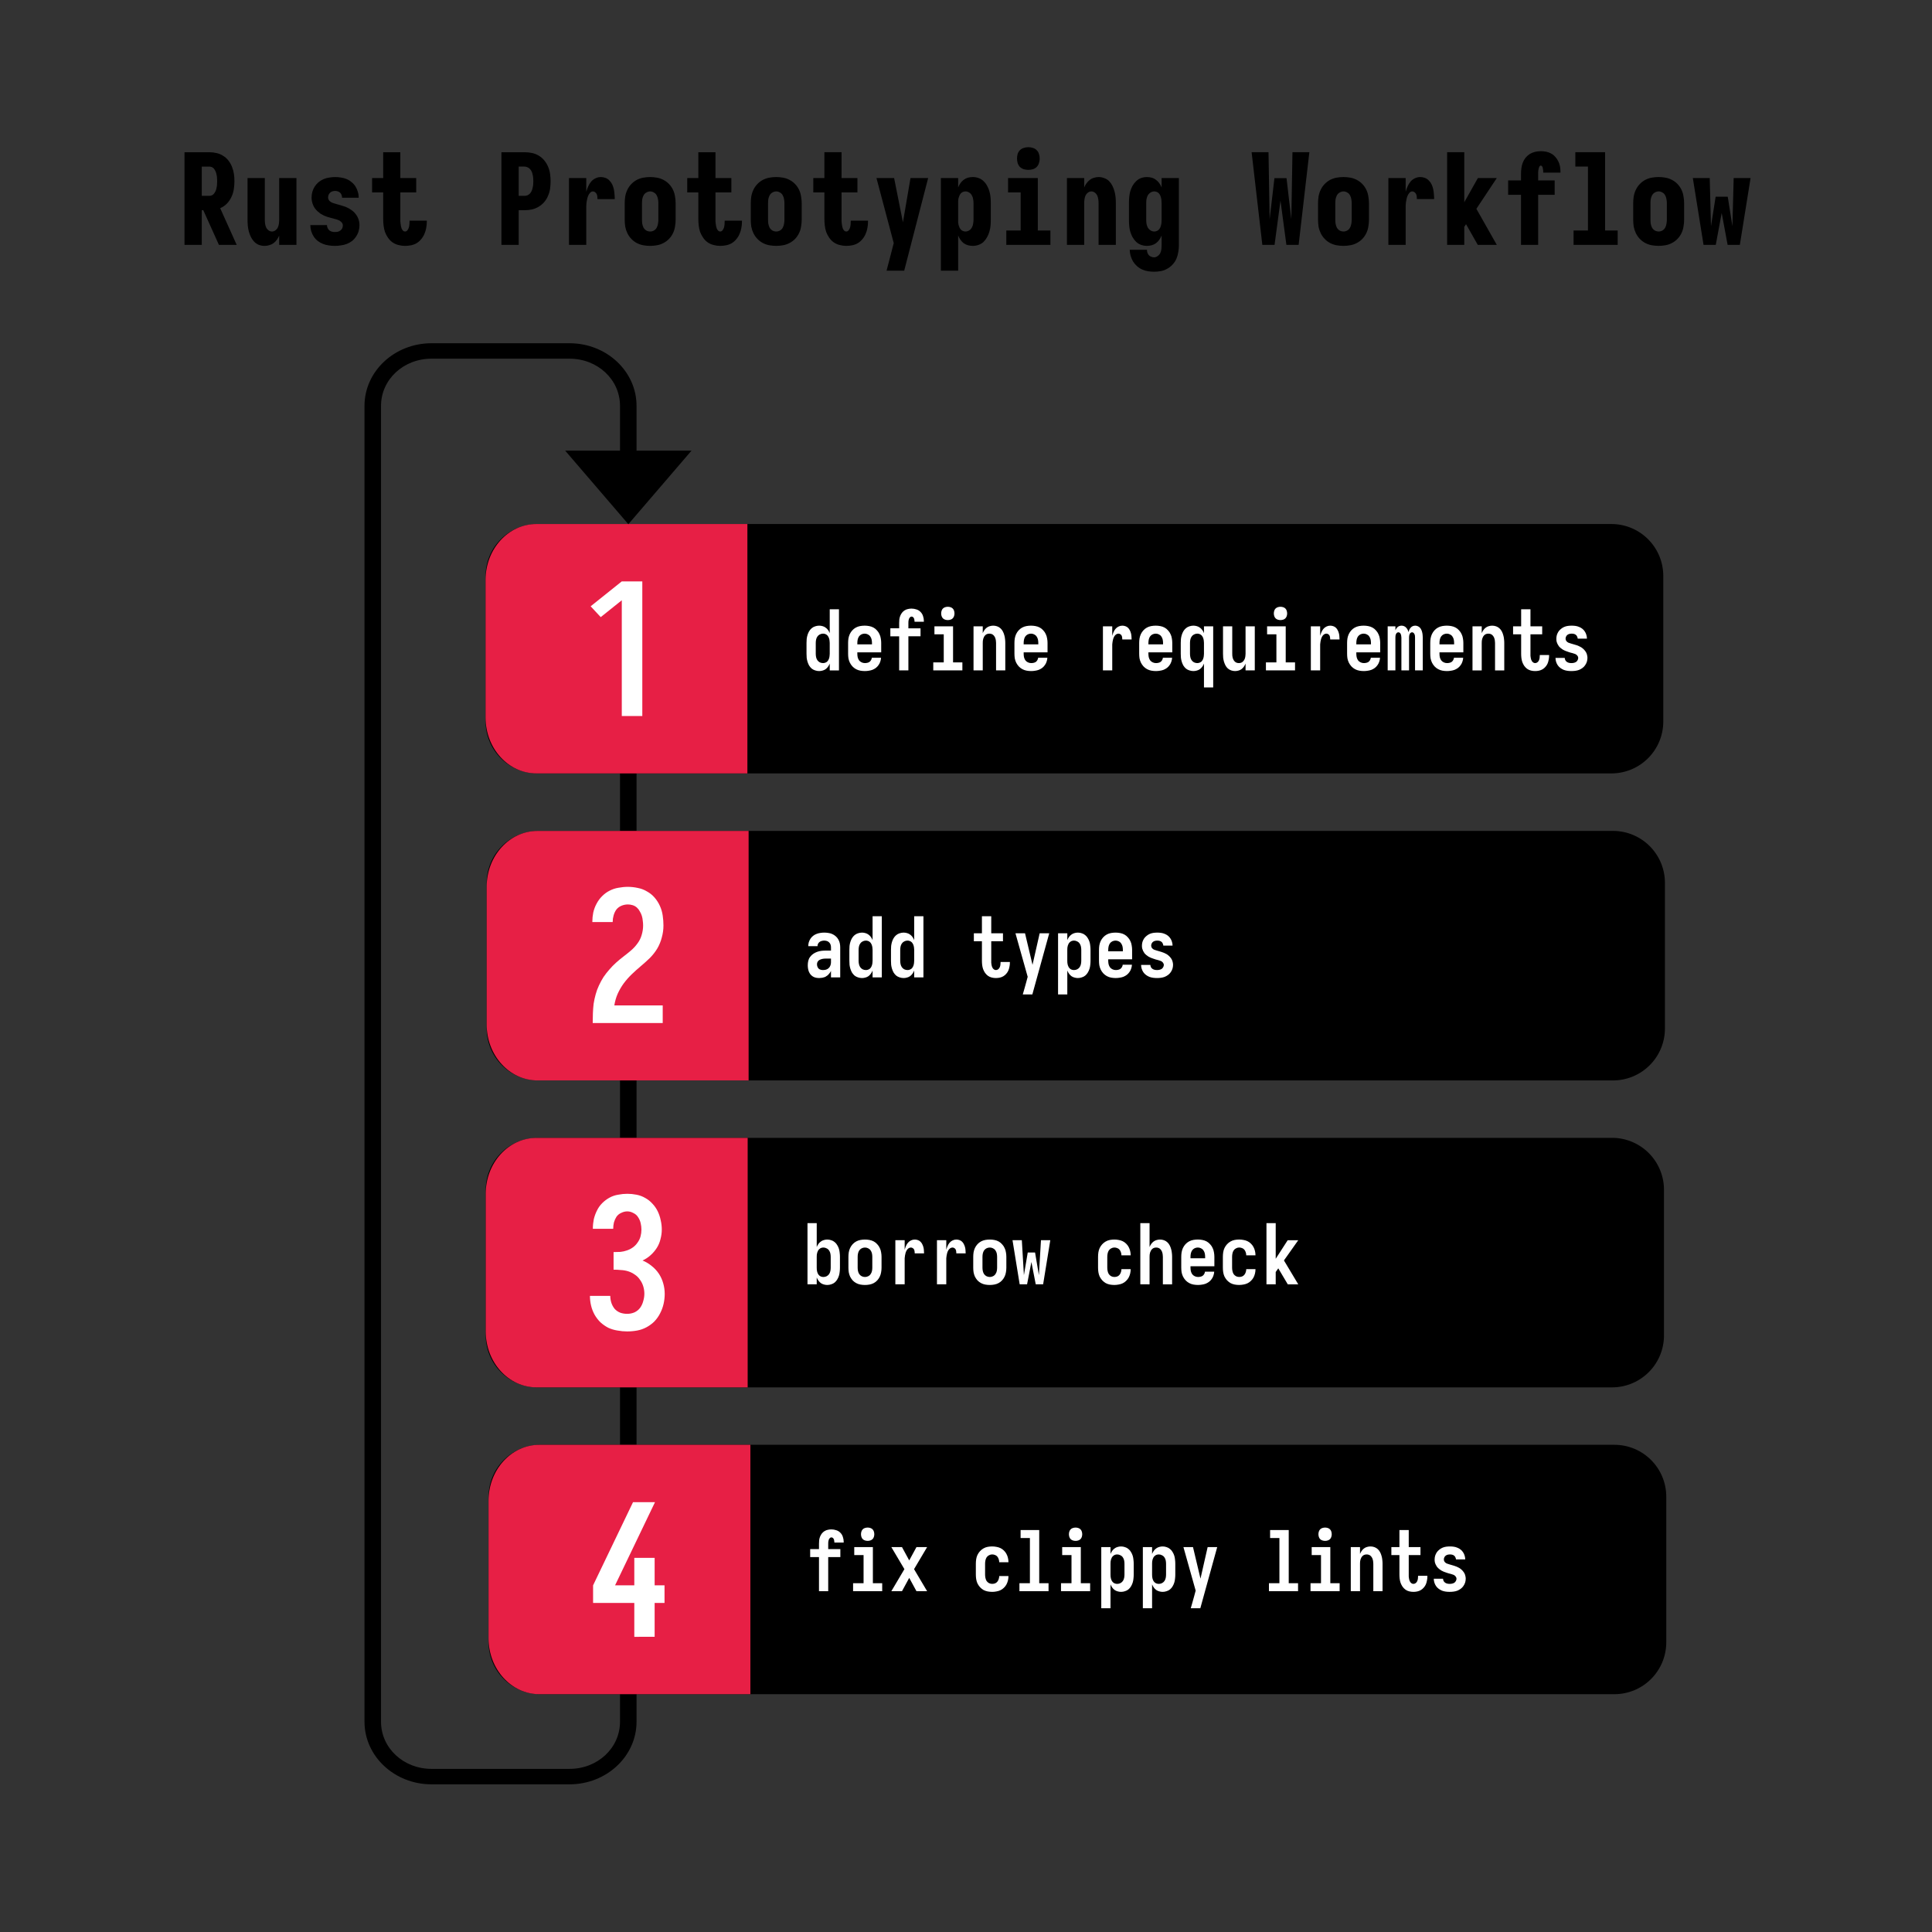 <svg xmlns="http://www.w3.org/2000/svg" width="400" height="400" viewBox="0 0 105.833 105.833"><rect x="0" y="0" width="105.833" height="105.833" fill="#333333" stroke="none"/><path d="M302.434-181.995c-8.403 0-15.228 6.377-15.228 14.231V131.33c0 7.854 6.825 14.232 15.228 14.232h31.38c8.403 0 15.228-6.378 15.228-14.232v-253.848h-3.758V131.33c0 5.97-5.084 10.72-11.47 10.72h-31.38c-6.387 0-11.471-4.75-11.471-10.72v-299.094c0-5.969 5.084-10.719 11.47-10.719h31.38c6.387 0 11.471 4.75 11.471 10.72v10.936h3.758v-10.937c0-7.854-6.825-14.23-15.228-14.23z" style="stroke-width:1.144;stroke-linecap:round;stroke-miterlimit:1000;paint-order:fill markers stroke" transform="translate(-49.25 62.663)scale(.241)"/><path d="M333.662-140.762h206.367c5.54 0 10 4.46 10 10v27.937c0 5.54-4.46 10-10 10H333.662c-5.54 0-10-4.46-10-10v-27.937c0-5.54 4.46-10 10-10" style="stroke-width:4.265;stroke-linecap:round;stroke-miterlimit:1000;paint-order:fill markers stroke" transform="translate(-65.645 68.822)scale(.285)"/><path d="M387.782-112.496q-.383 0-.767-.128-.368-.112-.671-.351-.288-.256-.496-.592-.192-.352-.304-.72-.112-.367-.16-.75-.032-.4-.032-.784v-2.078q0-.384.032-.767.048-.4.16-.768.112-.367.304-.703.208-.352.496-.592.303-.255.671-.367.384-.128.767-.128.336 0 .656.096.32.08.591.288.272.191.464.463t.32.592v-4.588h1.774v11.75h-1.774v-1.312q-.128.32-.32.592t-.464.48q-.271.191-.591.271-.32.096-.656.096m.736-1.534q.208 0 .4-.064.207-.064.367-.192.16-.144.256-.32.112-.192.16-.384.064-.207.08-.415.032-.208.032-.416v-2.078q0-.208-.032-.416-.016-.207-.08-.4-.048-.207-.16-.383-.096-.192-.256-.32-.16-.144-.368-.208-.191-.063-.4-.063-.319 0-.623.16-.287.143-.463.415-.176.256-.24.576t-.064.639v2.078q0 .32.064.64t.24.591q.176.256.463.416.304.144.624.144m8.04 1.534q-.43 0-.879-.08-.431-.08-.815-.287-.383-.208-.687-.528-.304-.336-.496-.72-.192-.399-.272-.83-.063-.448-.063-.88v-2.078q0-.432.063-.863.08-.448.256-.832.192-.4.48-.719.304-.336.687-.543t.816-.288q.447-.08.879-.08.431 0 .863.08.448.08.831.288.384.207.672.543.303.32.48.72.191.383.255.83.08.432.08.864v1.806h-4.588v.272q0 .32.064.656.08.32.256.591.192.256.495.4.304.144.624.144.24 0 .463-.048.24-.048.432-.176.192-.144.304-.352.128-.224.144-.448h1.774q-.016.368-.144.736-.112.367-.336.671-.207.304-.511.544-.304.224-.656.367-.351.128-.719.176-.368.064-.751.064m-1.438-5.131h2.814v-.272q0-.32-.064-.64t-.256-.591q-.176-.272-.48-.416-.288-.143-.607-.143-.32 0-.624.143-.287.144-.48.416-.175.272-.239.591-.064.32-.064.64zm8.04 5.003v-6.554h-1.694v-1.535h1.695v-1.039q0-.351.032-.687.048-.352.176-.672t.335-.591q.224-.288.512-.464.304-.191.64-.255.335-.08.687-.08.48 0 .943.16.464.143.783.48.336.335.48.798.16.464.16.944v.143h-1.79v-.064q0-.143-.033-.287-.016-.16-.08-.304-.063-.144-.191-.24-.112-.096-.272-.096-.192 0-.32.16-.128.144-.192.32-.048.176-.08.368-.016.175-.016.367v1.04h2.334v1.534h-2.334v6.554zm6.555 0v-1.534h2.014v-5.404h-1.79v-1.534h3.58v6.938h1.791v1.534zm2.798-9.671q-.256 0-.512-.08t-.431-.256-.256-.432-.08-.511.08-.512.256-.431.431-.256.512-.08.511.08.432.256.256.431.08.512-.08.511-.256.432-.432.256-.511.08m4.94 9.671v-8.472h1.774v1.31q.128-.32.32-.59.191-.273.447-.464.272-.208.592-.288.32-.096.655-.096.384 0 .751.128.368.128.64.383.288.256.463.608.176.336.272.703.112.368.144.752.048.367.048.751v5.275h-1.774v-5.275q0-.208-.032-.416-.016-.207-.08-.4-.048-.207-.16-.383-.096-.176-.256-.32-.144-.144-.352-.208-.191-.063-.4-.063-.207 0-.415.063-.192.064-.352.208-.143.144-.255.32-.096.176-.16.384-.048.192-.08.4-.016.207-.016.415v5.275zm11.078.128q-.432 0-.88-.08-.431-.08-.815-.287-.383-.208-.687-.528-.304-.336-.496-.72-.192-.399-.272-.83-.063-.448-.063-.88v-2.078q0-.432.063-.863.08-.448.256-.832.192-.4.48-.719.304-.336.687-.543t.816-.288q.447-.08.879-.08.431 0 .863.08.448.08.831.288.384.207.672.543.303.32.48.72.191.383.255.83.08.432.08.864v1.806h-4.588v.272q0 .32.064.656.08.32.256.591.192.256.495.4.304.144.624.144.24 0 .463-.048.24-.048.432-.176.192-.144.304-.352.128-.224.144-.448h1.774q-.016.368-.144.736-.112.367-.336.671-.207.304-.511.544-.304.224-.656.367-.351.128-.719.176-.368.064-.751.064m-1.439-5.131h2.814v-.272q0-.32-.064-.64t-.256-.591q-.176-.272-.48-.416-.288-.143-.607-.143-.32 0-.624.143-.287.144-.48.416-.175.272-.239.591-.064.32-.064.64zm15.235 5.003v-8.472h1.79v1.838q.096-.368.24-.703.144-.352.384-.64.24-.287.575-.447.352-.176.72-.176.303 0 .59.096.305.096.512.303.224.208.352.48.144.272.224.576.08.287.096.591.032.304.032.608h-1.79q0-.192-.033-.384-.016-.192-.096-.352-.08-.176-.255-.272-.16-.112-.352-.112-.256 0-.48.16-.207.16-.335.384t-.208.48q-.064.255-.112.511t-.064.528v5.003zm10.183.128q-.432 0-.88-.08-.431-.08-.815-.287-.383-.208-.687-.528-.304-.336-.496-.72-.192-.399-.272-.83-.063-.448-.063-.88v-2.078q0-.432.063-.863.08-.448.256-.832.192-.4.48-.719.304-.336.687-.543t.816-.288q.447-.08.879-.08.431 0 .863.08.448.08.831.288.384.207.672.543.303.32.48.72.191.383.255.83.08.432.08.864v1.806h-4.588v.272q0 .32.064.656.08.32.256.591.191.256.495.4t.624.144q.24 0 .463-.048.24-.048.432-.176.192-.144.304-.352.127-.224.143-.448h1.775q-.016.368-.144.736-.112.367-.336.671-.207.304-.511.544-.304.224-.656.367-.351.128-.719.176-.368.064-.751.064m-1.439-5.131h2.814v-.272q0-.32-.064-.64t-.256-.591q-.176-.272-.48-.416-.288-.143-.607-.143-.32 0-.624.143-.287.144-.48.416-.175.272-.239.591-.064.32-.064.64zm10.679 8.28v-4.588q-.128.32-.32.592t-.464.48q-.271.191-.591.271-.32.096-.656.096-.383 0-.767-.128-.368-.112-.671-.351-.288-.256-.496-.592-.192-.352-.304-.72-.112-.367-.16-.75-.032-.4-.032-.784v-2.078q0-.384.032-.767.048-.4.16-.768.112-.367.304-.703.208-.352.496-.592.303-.255.671-.367.384-.128.767-.128.336 0 .656.096.32.08.591.287.272.192.464.464t.32.592v-1.311h1.774v11.75zm-1.295-4.683q.208 0 .4-.064.207-.064.367-.192.16-.144.256-.32.112-.192.16-.384.064-.207.08-.415.032-.208.032-.416v-2.078q0-.208-.032-.416-.016-.207-.08-.4-.048-.207-.16-.383-.096-.192-.256-.32-.16-.144-.368-.208-.191-.063-.4-.063-.319 0-.623.16-.287.143-.463.415-.176.256-.24.576t-.064.639v2.078q0 .32.064.64t.24.591q.176.256.463.416.304.144.624.144m7.273 1.534q-.383 0-.751-.128t-.655-.383q-.272-.256-.448-.592-.176-.352-.288-.72-.096-.367-.144-.735-.032-.383-.032-.767v-5.275h1.775v5.275q0 .208.016.416.032.208.08.415.064.192.16.368.111.176.255.32.16.144.352.208.208.064.416.064t.4-.064q.207-.064.351-.208.16-.144.256-.32.112-.176.16-.368.064-.207.08-.415.032-.208.032-.416v-5.275h1.774v8.472h-1.774v-1.31q-.128.32-.32.59-.192.273-.464.48-.256.192-.575.272-.32.096-.656.096m5.931-.128v-1.534h2.014v-5.404h-1.79v-1.534h3.58v6.938h1.791v1.534zm2.798-9.671q-.256 0-.512-.08t-.431-.256-.256-.432-.08-.511.08-.512.256-.431.431-.256.512-.08.511.08.432.256.256.431.08.512-.08.511-.256.432-.432.256-.511.08m5.835 9.671v-8.472h1.79v1.838q.096-.368.24-.703.144-.352.384-.64.24-.287.575-.447.352-.176.72-.176.303 0 .59.096.305.096.512.303.224.208.352.48.144.272.224.576.08.287.096.591.032.304.032.608h-1.79q0-.192-.033-.384-.016-.192-.096-.352-.08-.176-.255-.272-.16-.112-.352-.112-.256 0-.48.16-.207.16-.335.384t-.208.48q-.064.255-.112.511t-.064.528v5.003zm10.183.128q-.432 0-.88-.08-.431-.08-.815-.287-.383-.208-.687-.528-.304-.336-.496-.72-.192-.399-.272-.83-.064-.448-.064-.88v-2.078q0-.432.064-.863.08-.448.256-.832.192-.4.48-.719.304-.336.687-.543t.816-.288q.447-.08.879-.08.431 0 .863.08.448.08.831.288.384.207.672.543.303.32.48.72.191.383.255.83.08.432.08.864v1.806h-4.588v.272q0 .32.064.656.08.32.256.591.191.256.495.4t.624.144q.24 0 .463-.048.24-.048.432-.176.192-.144.304-.352.127-.224.143-.448h1.775q-.016.368-.144.736-.112.367-.336.671-.207.304-.511.544-.304.224-.656.367-.351.128-.719.176-.368.064-.751.064m-1.439-5.131h2.814v-.272q0-.32-.064-.64t-.256-.591q-.176-.272-.48-.416-.287-.143-.607-.143t-.624.143q-.287.144-.48.416-.175.272-.239.591-.064.32-.064.64zm6.027 5.003v-8.472h1.486v.767q.064-.176.176-.336.112-.175.256-.303.16-.128.352-.192.208-.064.4-.064.255 0 .479.096.24.096.4.288.175.175.287.4.112.223.16.463.064-.24.16-.464.112-.224.272-.4.16-.191.383-.287.24-.096.496-.096t.496.112q.24.096.4.288.175.175.271.415.112.24.16.48.064.24.08.495.032.256.032.512v6.298h-1.487v-6.298q0-.16-.016-.32-.016-.176-.08-.32-.064-.16-.192-.271-.112-.112-.287-.112-.16 0-.288.112t-.192.271q-.048.144-.08.32-.016.16-.016.32v6.298h-1.47v-6.298q0-.16-.033-.32-.016-.176-.08-.32-.047-.16-.175-.271t-.288-.112q-.176 0-.304.112-.112.112-.176.271-.064.144-.08.32-.016.16-.016.32v6.298zm11.398.128q-.432 0-.88-.08-.431-.08-.815-.287-.383-.208-.687-.528-.304-.336-.496-.72-.192-.399-.272-.83-.063-.448-.063-.88v-2.078q0-.432.063-.863.08-.448.256-.832.192-.4.48-.719.304-.336.687-.543t.816-.288q.447-.08.879-.08.431 0 .863.08.448.08.831.288.384.207.672.543.303.32.48.72.191.383.255.83.08.432.08.864v1.806h-4.588v.272q0 .32.064.656.08.32.256.591.191.256.495.4t.624.144q.24 0 .463-.048.24-.048.432-.176.192-.144.304-.352.127-.224.143-.448h1.775q-.016.368-.144.736-.112.367-.336.671-.207.304-.511.544-.304.224-.656.367-.351.128-.719.176-.368.064-.751.064m-1.439-5.131h2.814v-.272q0-.32-.064-.64t-.256-.591q-.176-.272-.48-.416-.287-.143-.607-.143t-.624.143q-.287.144-.48.416-.175.272-.239.591-.064.32-.064.64zm6.346 5.003v-8.472h1.775v1.31q.128-.32.32-.59.191-.273.447-.464.272-.208.592-.288.32-.096.655-.096.384 0 .751.128.368.128.64.383.288.256.463.608.176.336.272.703.112.368.144.752.048.367.048.751v5.275h-1.774v-5.275q0-.208-.032-.416-.016-.207-.08-.4-.048-.207-.16-.383-.096-.176-.256-.32-.144-.144-.352-.208-.191-.063-.4-.063-.207 0-.415.063-.192.064-.352.208-.143.144-.255.32-.096.176-.16.384-.048.192-.08.4-.016.207-.016.415v5.275zm12.038.128q-.4 0-.8-.096t-.735-.335q-.32-.24-.56-.576-.223-.336-.367-.72-.128-.383-.176-.783-.048-.415-.048-.815v-3.74h-1.55v-1.535h1.55v-3.277h1.79v3.277h2.255v1.534h-2.254v4.125q.016.176.048.367.032.176.08.352.064.176.16.336.111.144.271.256.16.096.336.096.24 0 .431-.144.208-.16.304-.384t.128-.464.032-.48v-.079h1.79v.16q0 .383-.08.751-.063.368-.207.72-.144.335-.4.623-.24.288-.56.48-.32.191-.687.271t-.751.08zm6.97 0q-.368 0-.736-.048-.367-.048-.719-.176-.352-.144-.655-.367-.304-.224-.512-.528t-.32-.671-.112-.736h1.775q.016.224.112.432.112.208.304.336.191.128.415.176t.448.048q.24 0 .463-.048t.416-.16q.192-.128.304-.336.128-.208.128-.432 0-.255-.176-.463-.16-.208-.4-.304-.224-.096-.48-.16-.24-.064-.495-.128l-.48-.16q-.24-.08-.48-.175-.223-.096-.447-.224-.208-.144-.415-.304-.192-.16-.352-.352-.144-.207-.256-.431-.112-.24-.176-.48-.048-.256-.048-.511 0-.368.096-.72.112-.351.304-.655.208-.304.495-.528.288-.24.624-.383t.703-.192.736-.048q.351 0 .703.048.368.048.703.192.336.127.624.351t.48.528q.207.304.303.655.112.352.112.72h-1.774q-.016-.208-.112-.4-.08-.208-.256-.336-.16-.128-.368-.176t-.415-.048q-.224 0-.432.048t-.384.176q-.175.128-.271.336-.096.192-.096.416 0 .255.16.463.175.208.4.304.239.096.479.16.256.064.495.144.24.064.48.144.24.063.48.175.24.096.447.224.224.128.416.304.192.16.351.368.16.191.272.415t.16.48q.064.256.064.495 0 .384-.112.752-.112.351-.336.671-.207.304-.511.528-.304.223-.656.367-.351.128-.719.176t-.751.048" aria-label="define requirements" style="font-weight:700;font-size:15.986px;line-height:1.25;font-family:Iosevka;-inkscape-font-specification:&quot;Iosevka, Bold&quot;;fill:#fff;stroke-width:.4" transform="translate(-65.645 68.822)scale(.285)"/><path d="M333.456-140.762c-5.426 0-9.794 4.793-9.794 10.747v26.443c0 5.954 4.368 10.746 9.794 10.746h40.531v-47.936h-29.934z" style="fill:#e71f45;stroke-width:7.539;stroke-linecap:round;stroke-miterlimit:1000;paint-order:fill markers stroke" transform="translate(-65.645 68.822)scale(.285)"/><path d="M349.845-103.854v-22.253l-4.049 3.24-1.936-2.078 5.985-4.789h3.944v25.88z" aria-label="1" style="font-weight:700;font-size:35.211px;line-height:1.25;font-family:Iosevka;-inkscape-font-specification:&quot;Iosevka, Bold&quot;;fill:#fff;stroke-width:.88" transform="translate(-65.645 68.822)scale(.285)"/><path d="M326.806-71.146h244.155a11.805 11.805 0 0 1 11.831 11.831v33.052a11.805 11.805 0 0 1-11.831 11.831H326.806a11.805 11.805 0 0 1-11.83-11.831v-33.052a11.805 11.805 0 0 1 11.83-11.83" style="stroke-width:5.046;stroke-linecap:round;stroke-miterlimit:1000;paint-order:fill markers stroke" transform="translate(-49.25 62.663)scale(.241)"/><path d="M390.572-37.704q-.378 0-.756-.076-.36-.075-.681-.265-.303-.189-.549-.472-.227-.303-.378-.643-.132-.36-.189-.72-.057-.358-.057-.737 0-.51.114-1.002.113-.492.416-.89.302-.415.718-.699t.89-.454q.491-.17.983-.227.51-.056 1.002-.056h1.154v-.738q0-.322-.095-.605-.094-.303-.321-.511-.208-.227-.51-.321-.303-.095-.625-.095-.265 0-.548.076-.265.056-.492.227-.227.17-.36.435-.113.264-.113.53h-2.1q0-.436.114-.87.133-.436.378-.814.246-.378.606-.662.359-.284.775-.435.416-.17.851-.227.454-.076.89-.076.472 0 .945.076.473.057.889.246.435.189.794.51.36.303.586.72.246.396.34.87.095.453.095.926v6.828h-2.1v-1.476q-.094.19-.131.246-.02.038-.076.133l-.132.17q-.057.075-.133.151-.057.076-.132.151l-.152.152q-.075.056-.17.113-.075.057-.17.114-.076.056-.17.113l-.19.076q-.094.038-.207.057-.095.037-.19.056-.094.02-.208.038-.094.02-.208.02-.094.018-.208.018-.094.019-.189.019m.851-1.816q.36 0 .7-.094.36-.114.605-.36.265-.246.379-.586.132-.34.132-.7v-.87h-1.154q-.227 0-.454.02-.227.018-.454.075-.208.056-.416.151t-.378.246q-.151.151-.246.378-.075.208-.075.435 0 .265.094.53.095.265.284.454.189.17.454.246.264.075.53.075zm8.87 1.816q-.453 0-.907-.151-.435-.133-.795-.417-.34-.302-.586-.7-.227-.415-.36-.85t-.188-.89q-.038-.472-.038-.926v-2.459q0-.454.038-.908.056-.472.189-.907.132-.435.36-.833.245-.416.585-.7.36-.302.795-.434.454-.152.908-.152.397 0 .775.114.378.094.7.34.321.227.548.549.227.321.379.7v-5.429h2.099v13.902h-2.1v-1.551q-.15.378-.378.7-.227.321-.548.567-.322.227-.7.321-.378.114-.775.114m.87-1.816q.246 0 .473-.075.246-.076.435-.227.19-.17.303-.379.132-.227.19-.454.075-.245.094-.491.038-.246.038-.492v-2.459q0-.246-.038-.492-.02-.245-.095-.472-.057-.246-.189-.454-.113-.227-.303-.379-.189-.17-.435-.245-.227-.076-.472-.076-.379 0-.738.19-.34.17-.548.49-.209.303-.284.682-.076.378-.076.756v2.459q0 .378.076.756.075.379.284.7.208.303.548.492.36.17.738.17m8.587 1.816q-.454 0-.908-.151-.435-.133-.794-.417-.34-.302-.586-.7-.227-.415-.36-.85t-.189-.89q-.038-.472-.038-.926v-2.459q0-.454.038-.908.057-.472.19-.907.132-.435.359-.833.246-.416.586-.7.36-.302.794-.434.454-.152.908-.152.397 0 .776.114.378.094.7.34.32.227.548.549.227.321.378.7v-5.429h2.1v13.902h-2.1v-1.551q-.151.378-.378.7t-.549.567q-.321.227-.7.321-.378.114-.775.114m.87-1.816q.246 0 .473-.075.246-.076.435-.227.19-.17.303-.379.132-.227.189-.454.075-.245.094-.491.038-.246.038-.492v-2.459q0-.246-.038-.492-.019-.245-.094-.472-.057-.246-.19-.454-.113-.227-.302-.379-.19-.17-.435-.245-.227-.076-.473-.076-.378 0-.737.19-.34.17-.549.49-.208.303-.284.682-.075.378-.075.756v2.459q0 .378.075.756.076.379.284.7.208.303.549.492.359.17.737.17m20.105 1.816q-.473 0-.946-.114-.473-.113-.87-.397-.378-.283-.662-.68-.265-.398-.435-.852-.151-.454-.208-.926-.057-.492-.057-.965v-4.426h-1.834v-1.815h1.834v-3.878h2.119v3.878h2.666v1.815h-2.666v4.88q.019.208.057.435.037.208.094.416.076.208.19.397.132.17.32.303.19.113.398.113.284 0 .51-.17.246-.19.36-.454.113-.265.151-.548t.038-.568v-.094h2.118v.189q0 .454-.094.889-.076.435-.246.85-.17.398-.473.738-.284.34-.662.568t-.813.321-.889.095m6.109 3.726q.208-.681.397-1.38l.378-1.363.34-1.267-2.78-9.891h2.175l1.703 7.168 1.626-7.168h2.175l-3.84 13.9zm8.019 0V-47.88h2.1v1.55q.15-.378.378-.7.227-.32.548-.548.322-.246.7-.34.378-.114.775-.114.454 0 .89.152.453.132.794.435.359.283.586.7.246.397.378.832.133.435.17.907.057.454.057.908v2.459q0 .454-.057.927-.037.454-.17.889-.132.435-.378.85-.227.398-.586.7-.34.284-.795.417-.435.15-.889.15-.397 0-.775-.113-.378-.094-.7-.321-.321-.246-.548-.568t-.379-.7v5.429zm3.631-5.542q.379 0 .72-.17.358-.19.566-.492.208-.321.284-.7t.076-.756v-2.459q0-.378-.076-.756-.075-.379-.284-.681-.208-.322-.567-.492-.34-.19-.719-.19-.246 0-.491.077-.227.075-.416.245-.19.152-.322.379-.113.208-.19.454-.056.227-.094.472-.019.246-.019.492v2.459q0 .246.02.492.037.246.094.491.075.227.189.454.132.208.322.379.189.15.416.227.245.075.491.075m9.476 1.816q-.51 0-1.04-.095-.511-.094-.965-.34t-.813-.624q-.36-.397-.587-.851-.226-.473-.321-.984-.076-.53-.076-1.04v-2.459q0-.51.076-1.021.094-.53.303-.984.227-.472.567-.85.36-.398.813-.644.454-.246.965-.34.53-.095 1.04-.095t1.021.095q.53.094.984.34t.794.643q.36.379.568.851.227.454.302.984.095.51.095 1.021v2.137h-5.428v.322q0 .378.075.775.095.379.303.7.227.303.586.473.36.17.738.17.283 0 .548-.057.284-.056.51-.208.228-.17.36-.416.152-.264.17-.53h2.1q-.02.436-.17.87-.133.436-.398.795-.245.36-.605.643-.36.265-.775.435-.416.151-.851.208-.435.076-.89.076zm-1.702-6.071h3.328v-.322q0-.378-.075-.756-.076-.379-.303-.7-.208-.322-.567-.492-.34-.17-.719-.17t-.738.17q-.34.17-.567.492-.208.321-.284.7t-.075.756zm11.083 6.07q-.435 0-.87-.056-.435-.057-.851-.208-.416-.17-.776-.435t-.605-.624-.378-.794-.133-.87h2.1q.019.264.132.51.133.246.36.397t.491.208.53.057q.283 0 .548-.057.265-.056.492-.189.227-.151.36-.397.15-.246.15-.51 0-.303-.207-.549-.19-.246-.473-.36-.265-.113-.568-.188-.283-.076-.586-.152l-.567-.189q-.284-.094-.568-.208-.264-.113-.53-.265-.245-.17-.491-.36-.227-.188-.416-.415-.17-.246-.303-.51-.132-.285-.208-.568-.057-.303-.057-.605 0-.435.114-.852.132-.416.36-.775.245-.36.586-.624.34-.284.737-.454t.832-.227.87-.057q.416 0 .833.057.435.057.832.227.397.151.737.416t.568.624q.246.36.36.776.131.416.131.85h-2.099q-.019-.245-.132-.472-.095-.246-.303-.397-.189-.152-.435-.208-.246-.057-.492-.057-.264 0-.51.057-.246.056-.454.208-.208.151-.322.397-.113.227-.113.492 0 .302.189.548.208.246.473.36.283.113.567.189.303.075.586.17.284.075.568.17.284.076.567.208.284.114.53.265.265.151.492.36.227.188.416.434.189.227.321.492.133.265.19.567.075.303.075.587 0 .454-.133.889-.132.416-.397.794-.246.36-.605.624-.36.265-.775.435-.416.151-.851.208t-.89.057z" aria-label="add types" style="font-weight:700;font-size:15.986px;line-height:1.25;font-family:Iosevka;-inkscape-font-specification:&quot;Iosevka, Bold&quot;;fill:#fff;stroke-width:.473" transform="translate(-49.25 62.663)scale(.241)"/><path d="M326.563-71.146c-6.42 0-11.588 5.67-11.588 12.714v31.286c0 7.043 5.168 12.714 11.588 12.714h47.953v-56.714H339.1Z" style="fill:#e71f45;stroke-width:8.92;stroke-linecap:round;stroke-miterlimit:1000;paint-order:fill markers stroke" transform="translate(-49.25 62.663)scale(.241)"/><path d="M339.08-27.48v-.041q0-1.083.042-2.166.041-1.125.166-2.167.167-1.083.458-2.124.292-1.083.75-2.041.459-1 1.042-1.917.625-.916 1.333-1.708.708-.833 1.5-1.541.833-.75 1.708-1.416.874-.667 1.708-1.375.833-.708 1.458-1.583.666-.875.958-1.916.333-1.084.333-2.167 0-.583-.083-1.124-.042-.542-.209-1.084-.166-.541-.458-1-.25-.5-.666-.874-.417-.375-.959-.542-.541-.166-1.083-.166-.75 0-1.458.291-.708.292-1.166.875-.417.583-.625 1.333-.208.708-.208 1.458v.042h-4.624v-.084q0-1.041.208-2.082.25-1.084.75-2 .5-.958 1.25-1.708.791-.792 1.708-1.25.958-.5 2-.666 1.082-.209 2.165-.209 1.125 0 2.25.25 1.125.209 2.083.792 1 .541 1.75 1.416t1.208 1.917q.458 1 .624 2.166.167 1.125.167 2.25 0 1.374-.375 2.707-.333 1.333-1.041 2.541-.709 1.167-1.708 2.166-1 .959-2.042 1.833-1.041.875-2.04 1.833-1 .959-1.834 2.083-.791 1.083-1.375 2.375-.541 1.25-.75 2.624h10.998v4z" aria-label="2" style="font-weight:700;font-size:35.211px;line-height:1.25;font-family:Iosevka;-inkscape-font-specification:&quot;Iosevka, Bold&quot;;fill:#fff;stroke-width:1.041" transform="translate(-49.25 62.663)scale(.241)"/><path d="M326.774-61.99h244.155a11.805 11.805 0 0 1 11.83 11.832v33.051a11.805 11.805 0 0 1-11.83 11.831H326.774a11.805 11.805 0 0 1-11.831-11.83v-33.052a11.805 11.805 0 0 1 11.83-11.831" style="stroke-width:5.046;stroke-linecap:round;stroke-miterlimit:1000;paint-order:fill markers stroke" transform="translate(-49.294 77.27)scale(.241)"/><path d="M392.582-28.548q-.397 0-.775-.113-.378-.095-.7-.322-.321-.246-.548-.567-.227-.322-.379-.7v1.551h-2.099V-42.6h2.1v5.428q.15-.378.378-.7.227-.321.548-.548.322-.246.7-.34.378-.114.775-.114.454 0 .89.151.453.132.794.435.359.284.586.7.246.397.378.832.133.435.17.908.057.454.057.908v2.458q0 .454-.057.927-.037.454-.17.89-.132.434-.378.85-.227.397-.586.7-.34.284-.795.416-.435.151-.889.151m-.87-1.815q.379 0 .72-.17.358-.19.566-.492.209-.322.284-.7.076-.378.076-.757v-2.458q0-.379-.076-.757-.075-.378-.284-.68-.208-.322-.567-.492-.34-.19-.719-.19-.246 0-.491.076-.227.076-.416.246-.19.151-.322.378-.113.208-.19.454-.056.227-.094.473-.019.246-.019.492v2.458q0 .246.02.492.037.246.094.492.075.227.189.454.132.208.322.378.189.151.416.227.245.076.491.076m9.438 1.815q-.51 0-1.04-.094-.51-.095-.965-.34-.454-.247-.813-.625-.34-.397-.567-.85-.208-.474-.303-.984-.076-.53-.076-1.04v-2.46q0-.51.076-1.02.094-.53.303-.984.227-.473.567-.851.36-.397.813-.643.454-.246.965-.34.53-.095 1.04-.095t1.021.094q.53.095.984.34.454.247.794.644.36.378.568.85.227.455.302.984.095.511.095 1.022v2.458q0 .511-.095 1.04-.075.511-.302.984-.208.454-.568.851-.34.378-.794.624t-.984.34q-.51.095-1.021.095m0-1.815q.378 0 .719-.17.36-.17.567-.492.227-.322.303-.7t.075-.757v-2.458q0-.379-.075-.757-.076-.378-.303-.7-.208-.321-.567-.491-.34-.17-.719-.17t-.738.17q-.34.17-.567.491-.208.322-.284.7t-.075.757v2.458q0 .379.075.757.076.378.284.7.227.321.567.491.36.17.738.17m6.903 1.664v-10.024h2.119v2.175q.113-.435.283-.832.17-.416.454-.757.284-.34.681-.53.416-.207.851-.207.36 0 .7.113.36.114.605.36.265.245.416.567.17.322.265.68.095.341.114.7.037.36.037.72h-2.118q0-.228-.038-.455-.019-.227-.113-.416-.095-.208-.303-.321-.189-.133-.416-.133-.303 0-.567.19-.246.189-.397.453-.152.265-.246.568-.076.302-.133.605t-.075.624v5.92zm9.457 0v-10.024h2.118v2.175q.114-.435.284-.832.17-.416.454-.757.284-.34.68-.53.417-.207.852-.207.36 0 .7.113.359.114.605.36.265.245.416.567.17.322.265.68.094.341.113.7.038.36.038.72h-2.118q0-.228-.038-.455-.02-.227-.114-.416-.094-.208-.302-.321-.19-.133-.416-.133-.303 0-.568.19-.246.189-.397.453-.151.265-.246.568-.075.302-.132.605t-.076.624v5.92zm12.01.151q-.51 0-1.04-.094-.511-.095-.965-.34-.454-.247-.813-.625-.34-.397-.568-.85-.208-.474-.302-.984-.076-.53-.076-1.04v-2.46q0-.51.076-1.02.094-.53.302-.984.227-.473.568-.851.36-.397.813-.643.454-.246.965-.34.53-.095 1.04-.095t1.021.094q.53.095.984.34.453.247.794.644.36.378.567.85.227.455.303.984.094.511.094 1.022v2.458q0 .511-.094 1.04-.076.511-.303.984-.208.454-.567.851-.34.378-.794.624t-.984.34q-.51.095-1.021.095m0-1.815q.378 0 .718-.17.36-.17.568-.492.227-.322.302-.7.076-.378.076-.757v-2.458q0-.379-.076-.757-.075-.378-.302-.7-.208-.321-.568-.491-.34-.17-.718-.17t-.738.17q-.34.17-.567.491-.208.322-.284.7t-.076.757v2.458q0 .379.076.757t.284.7q.227.321.567.491.36.17.738.17m6.79 1.664-1.627-10.024h2.118l.473 7.944.87-5.145h1.665l.87 5.145.472-7.944h2.119l-1.627 10.024h-1.683l-.984-5.069-.983 5.069zm21.523.151q-.51 0-1.022-.094-.51-.095-.964-.34-.435-.265-.794-.644-.34-.397-.568-.85-.208-.474-.284-.984t-.075-1.022v-2.458q0-.511.075-1.022.076-.51.284-.964.227-.473.568-.851.359-.397.794-.643.454-.265.964-.36.511-.094 1.022-.094.492 0 .964.094.492.076.927.284t.776.549q.359.34.586.775.227.416.34.908.114.473.114.945v.038h-2.1v-.019q0-.34-.113-.662-.095-.321-.303-.586t-.53-.378q-.32-.133-.661-.133-.378 0-.719.19-.34.17-.548.491-.19.303-.265.681t-.076.757v2.458q0 .379.076.757.075.378.265.7.208.302.548.491.34.17.719.17.34 0 .662-.113.321-.132.53-.397.207-.265.302-.586.113-.322.113-.662v-.02h2.1v.039q0 .472-.114.964-.113.473-.34.908-.227.416-.586.757-.34.34-.776.548-.435.208-.927.284-.472.094-.964.094m5.9-.151V-42.6h2.1v5.428q.151-.378.378-.7t.53-.548q.321-.246.7-.34.378-.114.775-.114.454 0 .889.151t.757.454q.34.303.548.719.208.397.322.832.132.435.17.889.057.435.057.889v6.241h-2.1v-6.241q0-.246-.038-.492-.019-.246-.094-.473-.057-.246-.19-.454-.113-.208-.302-.378-.17-.17-.416-.246-.227-.076-.473-.076t-.492.076q-.227.076-.416.246-.17.17-.302.378-.114.208-.19.454-.056.227-.094.473-.019.246-.019.492v6.241zm13.108.151q-.511 0-1.04-.094-.511-.095-.965-.34-.454-.247-.814-.625-.359-.397-.586-.85-.227-.474-.321-.984-.076-.53-.076-1.04v-2.46q0-.51.076-1.02.094-.53.302-.984.227-.473.568-.851.359-.397.813-.643t.964-.34q.53-.095 1.04-.095.511 0 1.022.094.53.095.983.34.454.247.795.644.36.378.567.85.227.455.303.984.094.511.094 1.022v2.137h-5.428v.321q0 .379.076.776.094.378.302.7.227.302.587.472t.737.17q.284 0 .549-.056.284-.057.51-.208.228-.17.36-.416.151-.265.17-.53h2.1q-.02.435-.17.87-.133.435-.398.795-.246.359-.605.643-.36.264-.776.435-.416.151-.85.208-.436.075-.89.075zm-1.703-6.07h3.329v-.322q0-.379-.076-.757-.075-.378-.302-.7-.208-.321-.568-.491-.34-.17-.718-.17-.379 0-.738.17-.34.17-.567.491-.208.322-.284.7t-.076.757zm11.065 6.07q-.511 0-1.022-.094-.51-.095-.964-.34-.435-.265-.795-.644-.34-.397-.567-.85-.208-.474-.284-.984t-.075-1.022v-2.458q0-.511.075-1.022.076-.51.284-.964.227-.473.567-.851.36-.397.795-.643.454-.265.964-.36t1.022-.094q.491 0 .964.094.492.076.927.284t.775.549q.36.34.587.775.227.416.34.908.113.473.113.945v.038h-2.099v-.019q0-.34-.113-.662-.095-.321-.303-.586t-.53-.378q-.321-.133-.661-.133-.379 0-.72.19-.34.17-.548.491-.189.303-.264.681t-.076.757v2.458q0 .379.076.757.075.378.264.7.208.302.549.491.34.17.719.17.34 0 .661-.113.322-.132.53-.397t.303-.586q.113-.322.113-.662v-.02h2.1v.039q0 .472-.114.964-.113.473-.34.908-.227.416-.587.757-.34.34-.775.548t-.927.284q-.473.094-.964.094m6.203-.151V-42.6h2.1v8.095l2.723-4.218h2.402l-3.253 4.596 3.253 5.428h-2.383l-2.156-3.631-.587.832v2.799z" aria-label="borrow check" style="font-weight:700;font-size:15.986px;line-height:1.25;font-family:Iosevka;-inkscape-font-specification:&quot;Iosevka, Bold&quot;;fill:#fff;stroke-width:.473" transform="translate(-49.294 77.27)scale(.241)"/><path d="M326.53-61.99c-6.42 0-11.587 5.671-11.587 12.715v31.285c0 7.044 5.168 12.714 11.588 12.714h47.952v-56.713h-35.416Z" style="fill:#e71f45;stroke-width:8.92;stroke-linecap:round;stroke-miterlimit:1000;paint-order:fill markers stroke" transform="translate(-49.294 77.27)scale(.241)"/><path d="M347.087-17.99q-1.083 0-2.207-.208-1.084-.167-2.083-.625-.958-.5-1.792-1.25-.791-.791-1.333-1.75-.541-1-.791-2.082-.25-1.083-.25-2.167h4.624q0 .792.25 1.584.25.75.75 1.374.541.583 1.291.875.75.25 1.541.25.875 0 1.667-.333.791-.375 1.291-1.042.5-.708.708-1.541.25-.833.25-1.666 0-.834-.25-1.667t-.75-1.5q-.458-.708-1.166-1.166-.708-.5-1.5-.75-.791-.25-1.666-.291-.833-.084-1.666-.084v-3.999q.75 0 1.541-.041.792-.084 1.5-.334.75-.25 1.375-.708.624-.458 1.041-1.083.458-.625.666-1.375.209-.791.209-1.541t-.167-1.458q-.166-.75-.583-1.375-.375-.625-1.083-.958-.667-.375-1.375-.375t-1.375.333q-.666.292-1.083.875-.375.583-.583 1.292-.167.708-.167 1.416v.042h-4.624v-.084q0-1.041.209-2.083.25-1.041.708-1.958.458-.958 1.208-1.708t1.666-1.25 1.958-.666q1.042-.208 2.083-.208t2.083.208q1.083.208 2 .75.916.5 1.624 1.291.75.792 1.208 1.75.459.958.667 2 .25 1.041.25 2.124t-.292 2.166q-.25 1.084-.833 2-.583.917-1.416 1.666-.833.75-1.833 1.208 1.125.459 2.083 1.25.958.75 1.624 1.75t1 2.208q.333 1.166.333 2.374 0 1.125-.25 2.25t-.791 2.166q-.5 1-1.291 1.833-.792.791-1.792 1.333t-2.124.75-2.292.208" aria-label="3" style="font-weight:700;font-size:35.211px;line-height:1.25;font-family:Iosevka;-inkscape-font-specification:&quot;Iosevka, Bold&quot;;fill:#fff;stroke-width:1.041" transform="translate(-49.294 77.27)scale(.241)"/><path d="M246.478-264.961v-21.06h5.673q.83 0 1.633.2.802.172 1.49.63.716.43 1.204 1.09.515.659.802 1.432.315.774.43 1.605.114.802.114 1.633 0 .917-.143 1.834t-.544 1.748q-.373.83-1.032 1.518-.659.66-1.519 1.032l3.754 8.338h-4.04l-3.553-7.88h-.344v7.88zm5.673-11.146q.344 0 .659-.172.315-.2.487-.487.2-.287.315-.602.115-.344.172-.688.086-.343.086-.687.029-.344.029-.688t-.029-.688q0-.344-.086-.687-.057-.344-.172-.66-.114-.343-.315-.63-.172-.315-.487-.487t-.66-.172h-1.747v6.648zm12.55 11.375q-.659 0-1.318-.23-.63-.257-1.089-.744t-.745-1.089q-.286-.602-.458-1.232-.172-.659-.23-1.318-.057-.688-.057-1.347v-9.455h3.926v9.455q0 .43.057.889.057.43.23.83.171.402.544.688.372.287.802.287t.802-.287.545-.688q.172-.4.229-.83.057-.459.057-.889v-9.455h3.926v15.186h-3.926v-2.12q-.2.487-.516.945-.315.43-.744.774-.43.315-.975.458-.515.172-1.06.172m15.931 0q-.687 0-1.375-.114-.659-.086-1.318-.344-.63-.258-1.175-.66-.544-.43-.917-1.002-.372-.573-.573-1.232-.2-.688-.2-1.376h3.782q0 .344.143.66.143.315.401.544.258.2.573.286.344.086.66.086.343 0 .658-.057.344-.086.602-.287.287-.2.43-.487.143-.315.143-.659 0-.43-.315-.745-.315-.343-.716-.487-.401-.172-.831-.258-.401-.114-.831-.229-.401-.114-.831-.23-.401-.142-.802-.314-.402-.2-.774-.43-.344-.258-.66-.544-.314-.287-.572-.63-.258-.373-.43-.774-.172-.402-.258-.831-.086-.43-.086-.86 0-.66.172-1.318.2-.66.544-1.204.373-.573.889-1.002.544-.43 1.146-.688.63-.258 1.29-.344.658-.115 1.346-.115.659 0 1.318.115.66.086 1.26.344.631.258 1.147.716.544.43.888 1.003.344.545.516 1.204.2.63.2 1.318h-3.782q0-.316-.114-.602-.086-.315-.316-.516-.2-.23-.515-.315-.287-.115-.602-.115t-.63.086q-.287.086-.516.287t-.373.516q-.114.286-.114.573 0 .458.315.802.315.315.716.458t.831.258.831.23q.43.114.831.257.43.115.802.316.402.172.774.43.373.229.688.515t.573.66q.258.343.43.744.172.373.257.802t.086.86q0 .688-.2 1.375-.2.66-.602 1.233-.372.573-.917 1.002-.544.402-1.203.66-.63.229-1.318.315-.688.114-1.376.114m15.96 0q-.745 0-1.49-.2-.716-.172-1.346-.602-.602-.43-1.032-1.06t-.688-1.318q-.229-.717-.315-1.462-.086-.773-.086-1.518v-5.989h-2.521v-3.266h2.521v-5.874h3.897v5.874h3.61v3.266h-3.61v6.562q.029.258.057.544.03.287.086.573.058.258.144.516.114.258.315.487.2.2.458.2.373 0 .573-.315.23-.315.316-.63.086-.344.114-.688.029-.372.029-.716v-.115h3.925v.287q0 .716-.143 1.404-.114.688-.401 1.318-.258.63-.716 1.175-.43.544-1.032.917-.573.344-1.26.487t-1.405.143m21.92-.23v-21.06h5.272q.831 0 1.662.173.831.172 1.548.601.716.43 1.26 1.09.545.658.86 1.432.344.773.458 1.633.115.831.115 1.662 0 .83-.115 1.69-.114.831-.458 1.605-.315.774-.86 1.433-.544.63-1.26 1.06-.717.43-1.548.63-.83.172-1.662.172h-1.346v7.88zm5.272-11.145q.373 0 .688-.143.344-.172.573-.43.23-.287.373-.63.143-.345.2-.688.086-.344.115-.688.028-.373.028-.745 0-.373-.028-.716-.029-.373-.115-.717-.057-.344-.2-.687t-.373-.602q-.23-.287-.573-.43-.315-.172-.688-.172h-1.346v6.648zm10.086 11.146v-15.186h3.926v3.123q.172-.63.43-1.204.258-.601.659-1.088.4-.488 1.003-.774.601-.287 1.232-.287.544 0 1.06.201.544.2.917.63.401.402.63.917.23.516.344 1.06.115.545.143 1.118.058.544.058 1.089h-3.926q0-.287-.029-.573-.028-.287-.143-.545t-.344-.43q-.229-.2-.515-.2-.373 0-.66.315-.286.315-.43.688-.143.344-.229.745-.086.372-.143.773l-.057.803v8.825zm18.453.23q-.773 0-1.576-.144-.773-.143-1.49-.516-.687-.372-1.232-.945t-.888-1.29-.487-1.49q-.115-.802-.115-1.576v-3.725q0-.773.115-1.547.143-.802.487-1.519t.888-1.289 1.232-.946q.717-.372 1.49-.515.803-.144 1.576-.144.774 0 1.548.144.802.143 1.49.515.716.373 1.26.946.545.573.888 1.29.344.716.459 1.518.143.774.143 1.547v3.725q0 .774-.143 1.576-.115.774-.459 1.49-.343.717-.888 1.29t-1.26.945q-.688.373-1.49.516-.774.143-1.548.143m0-3.267q.459 0 .86-.23.43-.257.63-.659.23-.43.287-.888.086-.458.086-.917v-3.725q0-.458-.086-.917-.058-.458-.287-.86-.2-.429-.63-.658-.401-.258-.86-.258t-.888.258q-.401.229-.63.659-.201.401-.287.86-.057.458-.057.916v3.725q0 .459.057.917.086.459.287.888.229.402.63.66.43.229.888.229m15.903 3.266q-.745 0-1.49-.2-.716-.172-1.347-.602-.602-.43-1.031-1.06-.43-.63-.688-1.318-.23-.717-.315-1.462-.086-.773-.086-1.518v-5.989h-2.522v-3.266h2.522v-5.874h3.897v5.874h3.61v3.266h-3.61v6.562l.057.544q.029.287.086.573.057.258.143.516.115.258.315.487.201.2.459.2.372 0 .573-.315.23-.315.315-.63.086-.344.115-.688.028-.372.028-.716v-.115h3.926v.287q0 .716-.143 1.404-.115.688-.402 1.318-.257.63-.716 1.175-.43.544-1.031.917-.574.344-1.261.487-.688.143-1.404.143m12.75 0q-.773 0-1.575-.143-.774-.143-1.49-.516-.688-.372-1.232-.945-.545-.573-.889-1.29-.343-.716-.487-1.49-.114-.802-.114-1.576v-3.725q0-.773.114-1.547.144-.802.487-1.519.344-.716.889-1.289.544-.573 1.232-.946.716-.372 1.49-.515.802-.144 1.576-.144.773 0 1.547.144.802.143 1.49.515.716.373 1.26.946.545.573.889 1.29.344.716.458 1.518.144.774.144 1.547v3.725q0 .774-.144 1.576-.114.774-.458 1.49-.344.717-.888 1.29-.545.573-1.261.945-.688.373-1.49.516-.774.143-1.547.143m0-3.266q.46 0 .86-.23.43-.257.63-.659.23-.43.287-.888.086-.458.086-.917v-3.725q0-.458-.086-.917-.057-.458-.286-.86-.201-.429-.63-.658-.402-.258-.86-.258-.459 0-.889.258-.4.229-.63.659-.2.401-.287.86-.057.458-.057.916v3.725q0 .459.057.917.086.459.287.888.23.402.63.66.43.229.889.229m15.903 3.266q-.745 0-1.49-.2-.716-.172-1.346-.602-.602-.43-1.032-1.06t-.688-1.318q-.229-.717-.315-1.462-.086-.773-.086-1.518v-5.989h-2.521v-3.266h2.521v-5.874h3.897v5.874h3.61v3.266h-3.61v6.562q.029.258.057.544.029.287.086.573.058.258.144.516.114.258.315.487.2.2.458.2.373 0 .573-.315.23-.315.315-.63.086-.344.115-.688.029-.372.029-.716v-.115h3.925v.287q0 .716-.143 1.404-.115.688-.401 1.318-.258.63-.716 1.175-.43.544-1.032.917-.573.344-1.26.487t-1.405.143m9.17 5.645q.315-1.146.601-2.292.315-1.147.602-2.321l.43-1.662-3.926-14.785h4.012l2.005 10.057 1.72-10.057h4.011l-5.444 21.06zm12.349 0v-21.06h3.925v2.12q.201-.487.516-.946t.745-.773q.459-.344.974-.487.545-.144 1.09-.144.687 0 1.317.23.66.229 1.146.716.488.458.803 1.06.344.602.516 1.26.2.66.257 1.348.058.659.058 1.346v3.725q0 .688-.058 1.376-.057.659-.257 1.318-.172.659-.516 1.26-.315.602-.803 1.09-.487.458-1.146.687-.63.23-1.318.23-.544 0-1.089-.144-.515-.143-.974-.459-.43-.343-.745-.802-.315-.458-.516-.945v7.994zm5.587-8.911q.459 0 .86-.258t.602-.66q.229-.4.286-.859.086-.458.086-.917v-3.725q0-.458-.086-.917-.057-.458-.286-.86-.2-.4-.602-.658t-.86-.258q-.286 0-.573.115-.286.114-.487.343-.2.23-.315.516-.115.258-.2.545-.058.286-.087.601v4.9q.029.287.086.573.086.287.201.573.115.258.315.487.2.23.487.344.287.115.573.115m9.284 3.037v-3.267h3.267v-8.653h-2.866v-3.266h6.762v11.92h2.866v3.266zm5.014-17.049q-.515 0-1.031-.143-.516-.172-.888-.516-.344-.372-.516-.888-.143-.516-.143-1.032 0-.515.143-1.031.172-.516.516-.86.372-.372.888-.516.516-.171 1.031-.171.516 0 1.032.171.516.144.86.516.372.344.515.86.172.516.172 1.031 0 .516-.172 1.032-.143.516-.515.888-.344.344-.86.516-.516.143-1.032.143m8.768 17.049v-15.186h3.926v2.12q.2-.487.516-.917.315-.458.745-.774.43-.343.945-.487.545-.172 1.089-.172.659 0 1.29.258.658.23 1.117.717t.745 1.088.458 1.261q.172.63.23 1.318.057.66.057 1.318v9.456h-3.926v-9.456q0-.43-.057-.86-.057-.458-.23-.859-.171-.401-.544-.688-.372-.286-.802-.286t-.802.286-.545.688-.229.86q-.057.43-.057.86v9.455zm19.8 6.103q-.716 0-1.404-.114-.688-.115-1.318-.402-.63-.286-1.175-.773-.516-.459-.888-1.06-.344-.602-.545-1.29-.172-.659-.2-1.347h3.925q0 .316.086.63.115.345.315.574.23.258.545.372.315.144.659.144.43 0 .802-.287.401-.258.602-.659t.258-.86q.057-.43.057-.888v-2.263q-.2.487-.516.945-.315.459-.773.802-.43.316-.975.459-.515.143-1.06.143-.687 0-1.346-.23-.63-.228-1.118-.687-.487-.487-.83-1.089-.316-.601-.517-1.26-.172-.66-.229-1.318-.057-.688-.057-1.376v-3.725q0-.687.057-1.346.057-.688.23-1.347.2-.66.515-1.26.344-.603.831-1.061.487-.487 1.118-.716.659-.23 1.346-.23.545 0 1.06.144.545.143.975.487.458.315.773.773.316.459.516.946v-2.12h3.926v15.33q0 .773-.144 1.546-.114.774-.43 1.49-.315.717-.86 1.29-.515.573-1.203.945-.687.402-1.46.545-.774.143-1.548.143m.057-9.14q.287 0 .573-.115.287-.115.487-.344t.316-.487q.114-.286.171-.573.086-.286.086-.573.029-.315.029-.602v-3.725q0-.286-.029-.573 0-.315-.086-.601-.057-.287-.171-.545-.115-.286-.316-.516-.2-.229-.487-.343-.286-.115-.573-.115-.458 0-.86.258-.4.258-.63.659-.2.401-.286.86-.058.458-.058.916v3.725q0 .459.058.917.086.459.286.86.23.4.63.659.402.258.86.258m24.556 3.037-2.435-21.06h3.84l.257 15.243 1.089-9.34h2.75l1.09 9.34.257-15.243h3.84l-2.436 21.06h-2.78l-1.346-10.057-1.347 10.057zm18.453.23q-.774 0-1.576-.144-.774-.143-1.49-.516-.688-.372-1.232-.945-.545-.573-.888-1.29-.344-.716-.487-1.49-.115-.802-.115-1.576v-3.725q0-.773.115-1.547.143-.802.487-1.519t.888-1.289 1.232-.946q.716-.372 1.49-.515.802-.144 1.576-.144t1.547.144q.803.143 1.49.515.717.373 1.26.946.545.573.89 1.29.343.716.458 1.518.143.774.143 1.547v3.725q0 .774-.143 1.576-.115.774-.459 1.49-.344.717-.888 1.29t-1.26.945q-.689.373-1.49.516-.774.143-1.548.143m0-3.267q.458 0 .86-.23.43-.257.63-.659.23-.43.286-.888.086-.458.086-.917v-3.725q0-.458-.086-.917-.057-.458-.286-.86-.2-.429-.63-.658-.402-.258-.86-.258-.459 0-.888.258-.401.229-.63.659-.201.401-.287.86-.058.458-.058.916v3.725q0 .459.058.917.086.459.286.888.23.402.63.66.43.229.889.229m10.2 3.037v-15.186h3.926v3.123q.172-.63.43-1.204.258-.601.659-1.088t1.003-.774q.601-.287 1.232-.287.544 0 1.06.201.544.2.917.63.401.402.63.917.23.516.344 1.06.115.545.143 1.118.058.544.058 1.089h-3.926q0-.287-.029-.573-.028-.287-.143-.545t-.344-.43q-.229-.2-.515-.2-.373 0-.66.315-.286.315-.43.688-.142.344-.228.745-.086.372-.144.773l-.057.803v8.825zm13.353 0v-21.06h3.897v11.375l3.094-5.501h4.298l-4.641 6.991 4.641 8.195h-4.326l-2.665-4.7-.401.603v4.097zm16.79 0v-11.375h-2.922v-3.267h2.923v-1.49q0-.659.086-1.29.086-.658.315-1.26.23-.602.63-1.118.43-.515.975-.86.573-.343 1.203-.486.63-.144 1.29-.144.601 0 1.203.115t1.117.401q.545.287.946.745.43.459.688 1.003.286.545.4 1.146.115.573.115 1.204v.258h-3.925v-.373q0-.143-.029-.287l-.057-.286q0-.143-.057-.287-.058-.143-.172-.257-.086-.115-.23-.115-.171 0-.286.172-.086.143-.143.315-.058.172-.086.344l-.058.344q0 .172-.028.372v1.834h3.753v3.267h-3.753v11.375zm11.95 0v-3.267h3.266v-14.527h-2.865v-3.266h6.762v17.793h2.865v3.267zm19.34.23q-.773 0-1.576-.144-.773-.143-1.49-.516-.687-.372-1.232-.945t-.888-1.29-.487-1.49q-.115-.802-.115-1.576v-3.725q0-.773.115-1.547.143-.802.487-1.519t.888-1.289 1.232-.946q.717-.372 1.49-.515.803-.144 1.576-.144.774 0 1.548.144.802.143 1.49.515.716.373 1.26.946.545.573.889 1.29.344.716.458 1.518.143.774.143 1.547v3.725q0 .774-.143 1.576-.114.774-.458 1.49-.344.717-.889 1.29-.544.573-1.26.945-.688.373-1.49.516-.774.143-1.548.143m0-3.267q.459 0 .86-.23.43-.257.63-.659.23-.43.287-.888.086-.458.086-.917v-3.725q0-.458-.086-.917-.057-.458-.287-.86-.2-.429-.63-.658-.401-.258-.86-.258t-.888.258q-.401.229-.63.659-.2.401-.287.86-.057.458-.057.916v3.725q0 .459.057.917.086.459.287.888.229.402.63.66.43.229.888.229m10.201 3.037-2.436-15.186h3.84l.287 10.945 1.06-6.705h2.75l1.06 6.705.287-10.945h3.84l-2.436 15.186h-2.78l-1.346-7.25-1.347 7.25z" aria-label="Rust Prototyping Workflow" style="-inkscape-font-specification:&quot;Iosevka, Heavy&quot;;stroke-width:.716" transform="translate(-49.294 77.27)scale(.241)"/><path d="M333.772-83.403H540.14c5.54 0 10 4.46 10 10v27.937c0 5.54-4.46 10-10 10H333.772c-5.54 0-10-4.46-10-10v-27.937c0-5.54 4.46-10 10-10" style="stroke-width:4.265;stroke-linecap:round;stroke-miterlimit:1000;paint-order:fill markers stroke" transform="translate(-65.513 102.914)scale(.285)"/><path d="M387.286-55.264v-6.555h-1.695v-1.534h1.695v-1.04q0-.351.032-.687.048-.352.176-.671.127-.32.335-.592.224-.287.512-.463.304-.192.64-.256.335-.08.687-.08.48 0 .943.16.463.144.783.48.336.335.48.799.16.463.16.943v.144h-1.79v-.064q0-.144-.033-.288-.016-.16-.08-.304t-.192-.24q-.112-.095-.271-.095-.192 0-.32.16-.128.143-.192.32-.048.175-.08.367-.016.176-.016.368v1.039h2.334v1.534h-2.334v6.555zm6.554 0V-56.8h2.014v-5.403h-1.79v-1.535h3.58v6.938h1.791v1.535zm2.798-9.672q-.256 0-.512-.08t-.432-.256-.255-.431-.08-.512.08-.511.255-.432.432-.256.512-.08.511.08.432.256.255.432.08.511-.08.512-.255.431-.432.256-.511.08m4.556 9.672 2.51-4.237-2.51-4.236h2.046l1.39 2.558 1.391-2.558h2.047l-2.51 4.236 2.51 4.237h-2.047l-1.39-2.558-1.391 2.558zm19.375.127q-.432 0-.864-.08-.431-.08-.815-.287-.368-.224-.671-.544-.288-.335-.48-.72-.176-.399-.24-.83-.064-.432-.064-.864v-2.078q0-.431.064-.863t.24-.815q.192-.4.48-.72.303-.335.671-.543.384-.224.815-.304.432-.08.864-.08.415 0 .815.08.415.064.783.24t.656.463q.303.288.495.656.192.352.288.767.096.4.096.8v.031h-1.775v-.016q0-.287-.096-.56-.08-.27-.255-.495-.176-.223-.448-.32-.272-.111-.56-.111-.32 0-.607.16-.288.143-.464.415-.16.256-.223.576-.064.32-.064.64v2.077q0 .32.064.64t.223.591q.176.256.464.416.288.144.608.144.287 0 .56-.096.27-.112.447-.336.176-.224.255-.495.096-.272.096-.56v-.016h1.775v.032q0 .4-.096.815-.096.4-.288.768-.192.351-.495.64-.288.287-.656.463t-.783.24q-.4.08-.815.08m5.243-.127V-56.8h2.014v-8.68h-1.79v-1.535h3.58V-56.8h1.791v1.535zm7.993 0V-56.8h2.014v-5.403h-1.79v-1.535h3.58v6.938h1.791v1.535zm2.798-9.672q-.256 0-.512-.08t-.432-.256-.255-.431-.08-.512.08-.511.255-.432.432-.256.512-.08.511.08.432.256.255.432.08.511-.08.512-.255.431-.432.256-.511.08m4.94 12.949v-11.75h1.774v1.31q.128-.319.32-.59.191-.272.463-.464.272-.208.591-.288.32-.096.656-.096.384 0 .751.128.384.112.672.368.303.24.495.591.208.336.32.704t.144.767q.048.384.048.767v2.078q0 .384-.048.784-.032.383-.144.751t-.32.72q-.192.335-.495.59-.288.24-.672.353-.367.127-.751.127-.336 0-.656-.095-.32-.08-.591-.272-.272-.208-.464-.48-.191-.272-.32-.591v4.588zm3.068-4.684q.32 0 .608-.144.304-.16.48-.416.175-.271.24-.591.063-.32.063-.64v-2.078q0-.32-.064-.64-.064-.319-.24-.575-.175-.272-.479-.415-.288-.16-.608-.16-.207 0-.415.064-.192.064-.352.208-.16.127-.272.32-.095.175-.16.383-.047.192-.08.4-.015.207-.015.415v2.078q0 .208.016.416.032.208.08.416.063.191.16.383.111.176.271.32.16.128.352.192.208.064.415.064m4.924 4.684v-11.75h1.775v1.31q.128-.319.32-.59.191-.272.463-.464.272-.208.591-.288.32-.096.656-.096.384 0 .751.128.384.112.672.368.303.24.495.591.208.336.32.704t.144.767q.048.384.048.767v2.078q0 .384-.048.784-.032.383-.144.751t-.32.72q-.192.335-.495.59-.288.24-.672.353-.367.127-.751.127-.336 0-.656-.095-.32-.08-.591-.272-.272-.208-.464-.48-.191-.272-.32-.591v4.588zm3.07-4.684q.32 0 .607-.144.304-.16.48-.416.175-.271.24-.591.063-.32.063-.64v-2.078q0-.32-.064-.64-.064-.319-.24-.575-.175-.272-.479-.415-.288-.16-.608-.16-.207 0-.415.064-.192.064-.352.208-.16.127-.272.32-.095.175-.16.383-.047.192-.08.4-.015.207-.015.415v2.078q0 .208.016.416.032.208.08.416.063.191.16.383.111.176.271.32.16.128.352.192.208.064.415.064m6.138 4.684q.176-.576.336-1.167l.32-1.151.287-1.071-2.35-8.361h1.839l1.438 6.059 1.375-6.059h1.839l-3.245 11.75zm15.027-3.277V-56.8h2.014v-8.68h-1.79v-1.535h3.58V-56.8h1.791v1.535zm7.993 0V-56.8h2.014v-5.403h-1.79v-1.535h3.58v6.938h1.791v1.535zm2.798-9.672q-.256 0-.512-.08t-.432-.256-.255-.431-.08-.512.08-.511.255-.432.432-.256.512-.08.511.08.432.256.255.432.08.511-.08.512-.255.431-.432.256-.511.08m4.94 9.672v-8.473h1.774v1.31q.128-.319.32-.59.191-.272.447-.464.272-.208.591-.288.32-.096.656-.096.384 0 .751.128.368.128.64.384.287.255.463.607.176.336.272.704.112.367.144.75.048.369.048.752v5.276h-1.775v-5.276q0-.208-.032-.415-.016-.208-.08-.4-.047-.208-.16-.384-.095-.176-.255-.32-.144-.143-.352-.207-.192-.064-.4-.064-.207 0-.415.064-.192.064-.352.208-.144.143-.256.32-.095.175-.16.383-.047.192-.08.4-.015.207-.015.415v5.276zm12.037.127q-.4 0-.8-.095-.4-.096-.735-.336-.32-.24-.56-.576-.223-.335-.367-.719-.128-.384-.176-.783-.048-.416-.048-.816v-3.74h-1.55v-1.535h1.55v-3.277h1.79v3.277h2.254v1.535h-2.254v4.124q.016.176.048.368.032.176.08.351.064.176.16.336.112.144.272.256.16.096.336.096.24 0 .431-.144.208-.16.304-.384t.128-.463.032-.48v-.08h1.79v.16q0 .384-.08.751-.064.368-.207.72-.144.335-.4.623-.24.288-.56.48t-.687.272-.751.08m6.97 0q-.368 0-.736-.048-.367-.047-.72-.175-.35-.144-.655-.368-.303-.224-.511-.528-.208-.303-.32-.671t-.112-.735h1.775q.016.223.112.431.111.208.303.336t.416.176q.224.048.448.048.24 0 .463-.048t.416-.16q.192-.128.304-.336.127-.208.127-.431 0-.256-.175-.464-.16-.208-.4-.304-.224-.096-.48-.16-.24-.063-.495-.127l-.48-.16q-.24-.08-.48-.176-.223-.096-.447-.224-.208-.144-.416-.304-.191-.16-.351-.351-.144-.208-.256-.432-.112-.24-.176-.48-.048-.255-.048-.511 0-.368.096-.72.112-.351.304-.655.207-.304.495-.527.288-.24.624-.384.335-.144.703-.192t.735-.048q.352 0 .704.048.367.048.703.192.336.128.624.352.287.223.48.527.207.304.303.656.112.351.112.719h-1.775q-.016-.208-.111-.4-.08-.208-.256-.335-.16-.128-.368-.176t-.416-.048q-.223 0-.431.048t-.384.176-.272.335q-.096.192-.096.416 0 .256.16.463.176.208.4.304.24.096.48.16.255.064.495.144.24.064.48.144.24.064.48.176.24.096.447.223.224.128.416.304.191.16.351.368.16.192.272.416t.16.48q.064.255.064.495 0 .383-.112.751-.112.352-.336.671-.208.304-.511.528t-.656.368q-.352.128-.72.175-.367.048-.75.048" aria-label="fix clippy lints" style="font-weight:700;font-size:15.986px;line-height:1.25;font-family:Iosevka;-inkscape-font-specification:&quot;Iosevka, Bold&quot;;fill:#fff;stroke-width:.4" transform="translate(-65.513 102.914)scale(.285)"/><path d="M333.567-83.402c-5.426 0-9.795 4.792-9.795 10.746v26.443c0 5.954 4.369 10.747 9.795 10.747h40.531v-47.936h-29.935z" style="fill:#e71f45;stroke-width:7.539;stroke-linecap:round;stroke-miterlimit:1000;paint-order:fill markers stroke" transform="translate(-65.513 102.914)scale(.285)"/><path d="M351.787-46.494v-6.514h-7.922v-3.38l7.676-15.986h4.225L348.09-56.39h3.697v-5.281h3.909v5.281h1.901v3.38h-1.901v6.515z" aria-label="4" style="font-weight:700;font-size:35.211px;line-height:1.25;font-family:Iosevka;-inkscape-font-specification:&quot;Iosevka, Bold&quot;;fill:#fff;stroke-width:.88" transform="translate(-65.513 102.914)scale(.285)"/><path d="M332.819-157.584h28.72l-14.36 16.722z" style="stroke-width:.756;stroke-linecap:round;stroke-miterlimit:1000;paint-order:fill markers stroke" transform="translate(-49.25 62.663)scale(.241)"/></svg>